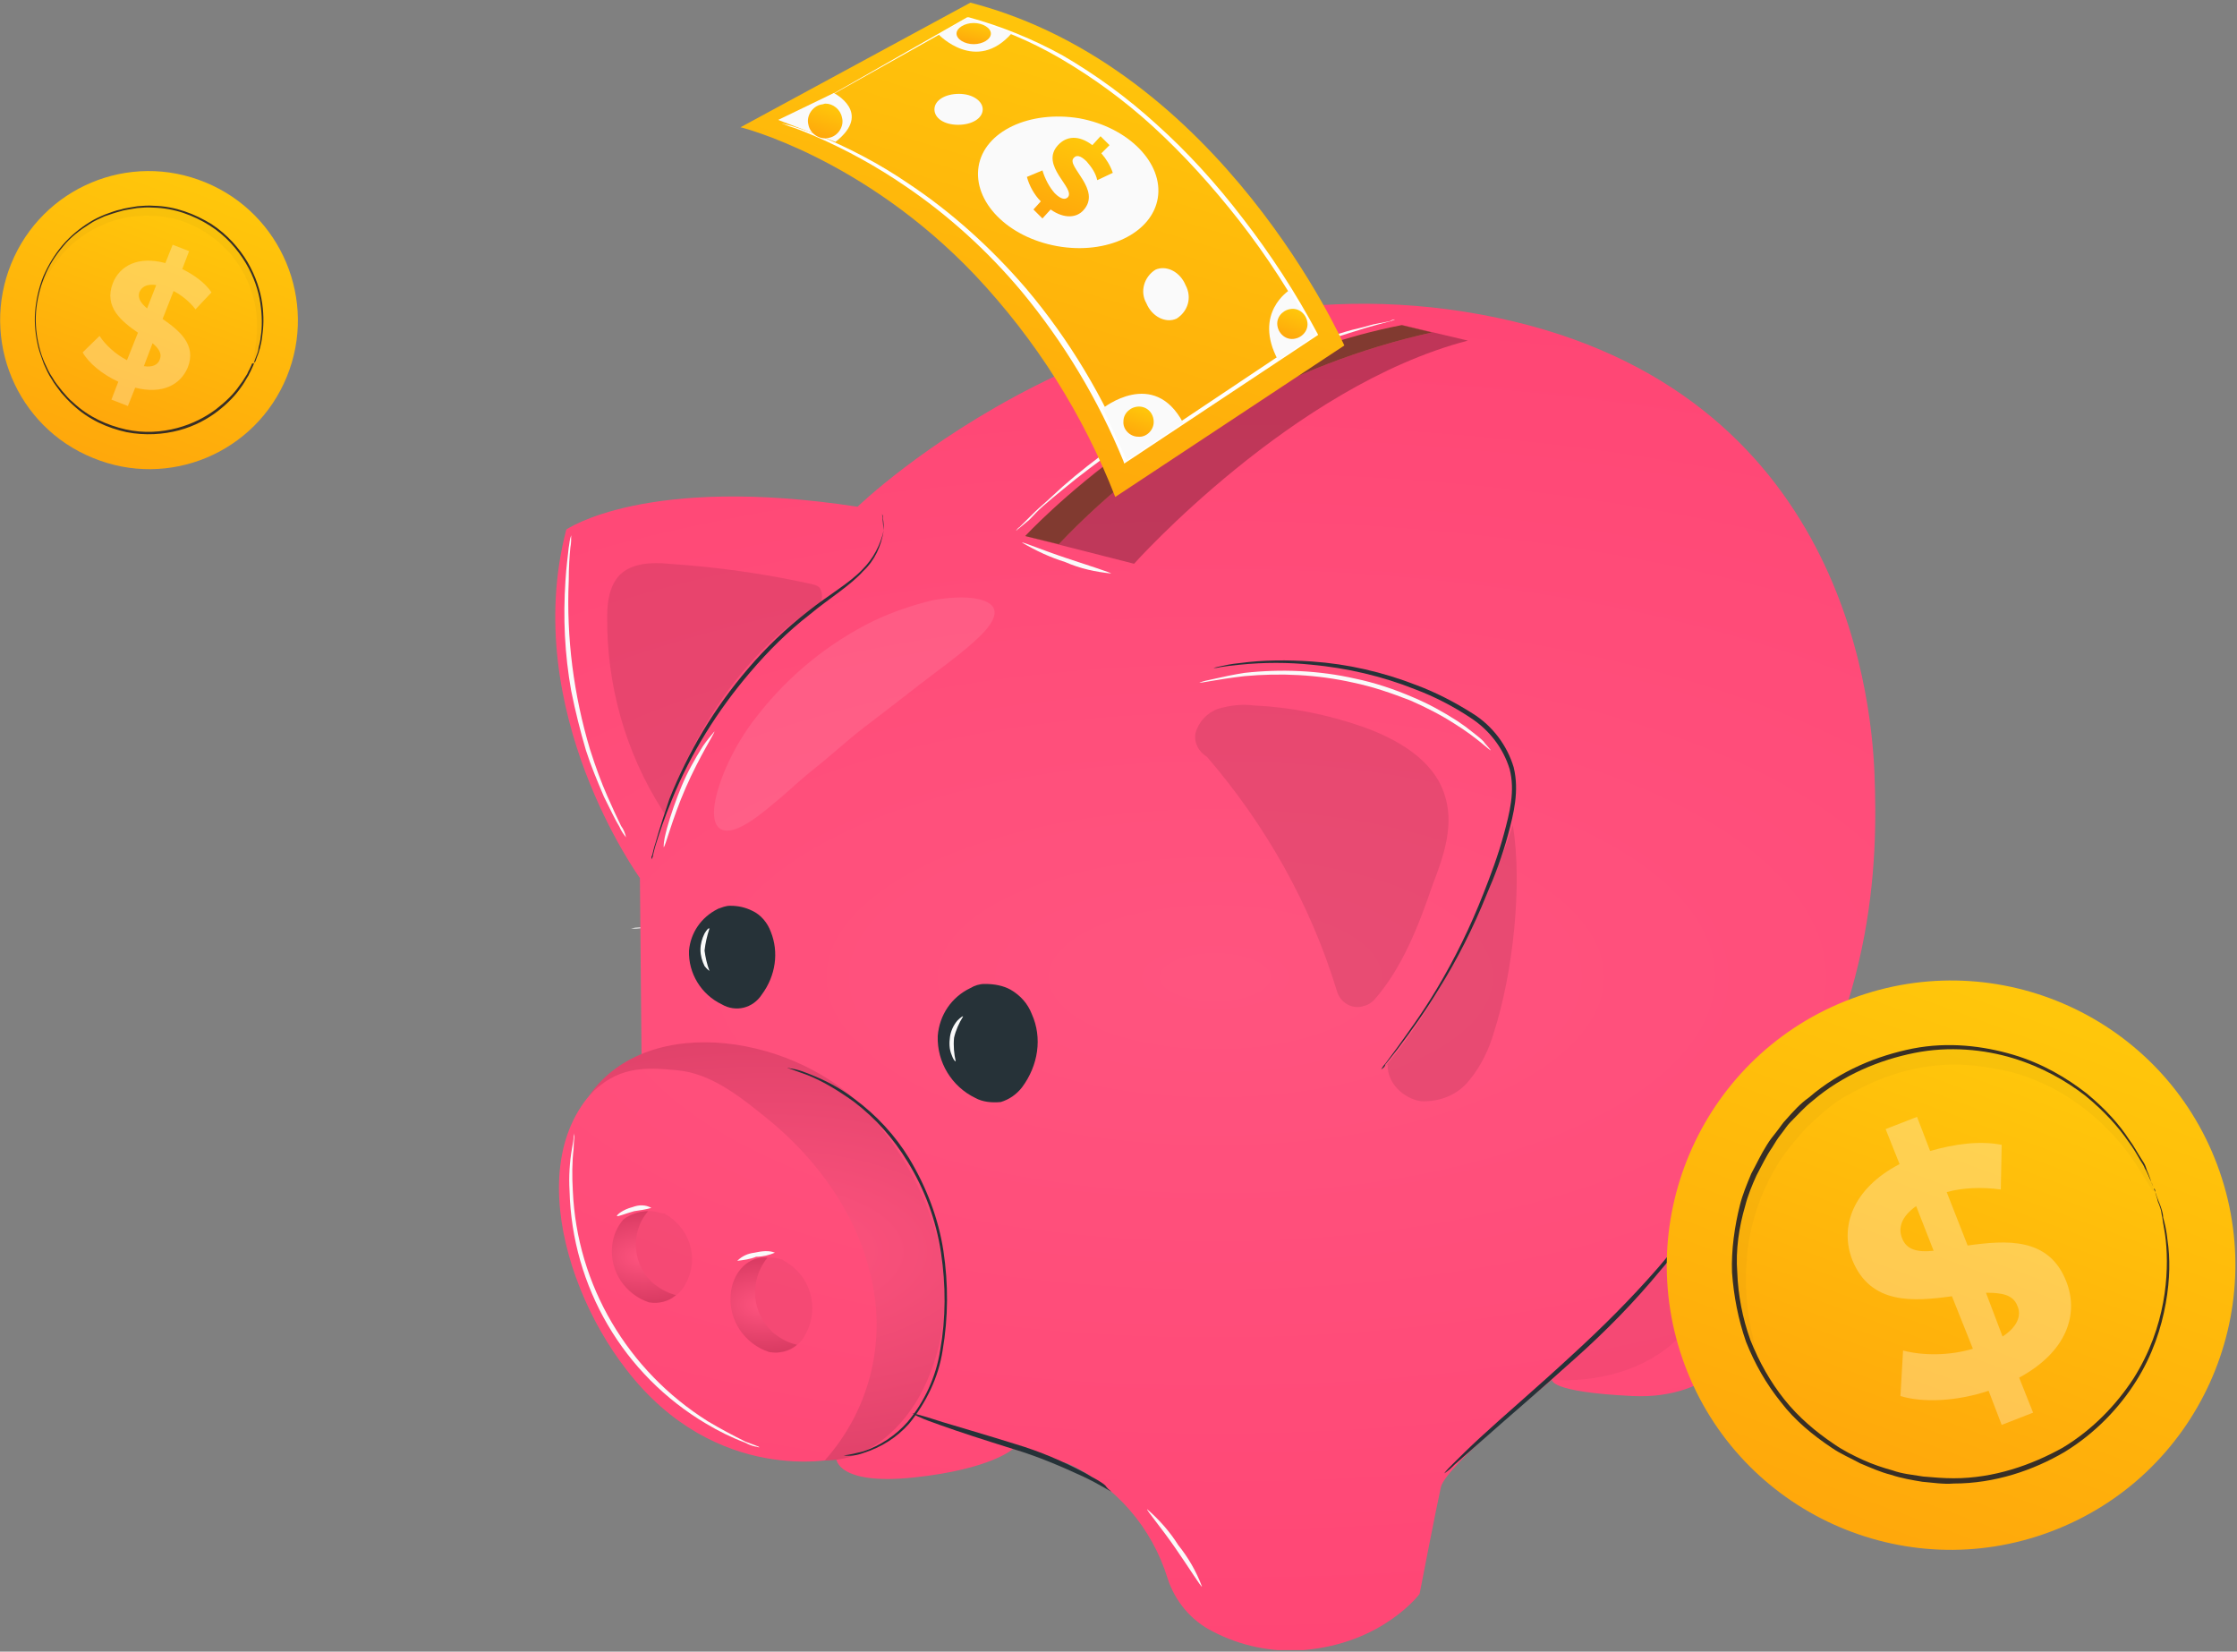 <svg width="489" height="361" viewBox="0 0 489 361" fill="none" xmlns="http://www.w3.org/2000/svg">
<rect x="0" y="0" width="489" height="361" fill="#808080" stroke="none"/>
<g clip-path="url(#clip0)">
<path d="M234.668 185.16C234.668 185.16 234.311 185.338 233.774 185.516L231.091 186.406C228.767 187.118 225.19 188.186 220.898 189.254C212.313 191.568 200.331 194.415 186.918 196.907C173.505 199.399 161.344 201.001 152.402 201.891C147.931 202.425 144.354 202.603 141.85 202.781L138.989 202.959H137.916L138.81 202.781L141.672 202.603C144.175 202.425 147.752 202.069 152.223 201.535C161.165 200.645 173.326 199.043 186.739 196.551C200.152 194.059 212.134 191.212 220.719 189.076C225.011 188.008 228.588 187.118 230.913 186.406L233.595 185.694L234.668 185.16Z" fill="white"/>
<path d="M234.49 53.087C234.312 53.087 231.092 46.145 227.337 37.245C223.581 28.345 220.72 21.225 220.899 21.047C223.581 26.209 225.906 31.549 228.052 36.889C230.556 42.229 232.702 47.569 234.49 53.087Z" fill="#455A64"/>
<path d="M140.242 231.438L139.884 191.923C139.884 191.923 113.416 155.434 123.789 115.741C123.789 115.741 141.136 103.638 187.456 110.757C187.456 110.757 245.579 54.333 323.732 68.751C401.885 83.168 409.038 150.806 409.754 169.14C410.469 187.474 410.29 223.429 383.464 258.316L381.676 293.025C381.676 293.025 375.237 306.019 356.817 305.129C338.396 304.239 339.291 301.569 339.291 301.569C339.291 301.569 316.042 320.258 314.969 325.064C313.895 329.87 310.319 348.382 310.319 348.382C310.319 348.382 302.271 359.239 284.923 360.663C278.128 361.197 271.153 359.773 265.072 356.569C260.422 354.255 256.846 349.984 255.236 345C251.838 333.964 243.969 324.708 233.418 319.902L221.435 316.698C221.435 316.698 216.607 321.148 199.796 322.928C182.985 324.708 182.806 318.834 182.806 318.834C182.806 318.834 156.517 324.886 136.844 299.255C121.106 278.963 112.522 242.652 140.242 231.438Z" fill="url(#paint0_radial)"/>
<path d="M301.916 233.752C302.095 233.396 302.453 232.862 302.81 232.506C303.347 231.794 304.241 230.548 305.314 229.124C307.46 226.099 310.679 221.827 314.077 216.131C318.012 209.545 321.41 202.603 324.271 195.305C325.881 191.211 327.49 186.94 328.742 182.312C329.994 177.684 331.246 172.878 329.994 168.072C328.563 163.444 325.523 159.528 321.41 156.858C317.654 154.366 313.541 152.23 309.248 150.628C302.095 147.781 294.405 146.001 286.715 145.289C281.528 144.755 276.342 144.755 270.977 145.289C269.188 145.467 267.758 145.645 266.685 145.823C266.148 146.001 265.612 146.001 265.254 146.001C265.79 145.823 266.148 145.823 266.685 145.645C267.579 145.467 269.01 145.111 270.977 144.933C276.163 144.221 281.528 144.221 286.715 144.577C294.584 145.111 302.274 146.891 309.606 149.738C313.898 151.34 318.012 153.476 321.946 155.968C326.238 158.638 329.457 162.91 330.888 167.716C332.14 172.878 330.888 177.862 329.636 182.49C328.384 187.118 326.775 191.389 324.986 195.483C322.125 202.603 318.548 209.723 314.435 216.309C311.752 220.759 308.712 225.031 305.493 229.302C304.42 230.726 303.347 231.972 302.81 232.684C302.81 233.04 302.453 233.396 301.916 233.752Z" fill="#263238"/>
<path d="M192.82 112.359C192.998 112.715 192.998 112.893 192.998 113.249C193.177 114.139 193.177 115.029 193.177 115.919C192.641 119.301 191.21 122.505 188.706 124.819C185.845 128.023 181.374 130.693 177.082 134.253C172.253 137.991 167.961 142.263 164.026 146.89C156.873 155.256 150.971 164.69 146.858 174.836C145.248 178.752 144.175 181.956 143.46 184.27C143.102 185.338 142.923 186.228 142.744 186.939C142.744 187.295 142.566 187.473 142.387 187.829C142.387 187.473 142.387 187.117 142.566 186.939C142.744 186.228 142.923 185.338 143.281 184.27C144.175 181.066 145.248 177.862 146.321 174.658C150.435 164.334 156.157 154.722 163.49 146.179C167.424 141.551 171.895 137.279 176.724 133.541C181.195 129.981 185.666 127.489 188.527 124.463C190.852 122.149 192.462 119.123 193.177 115.919C192.998 114.673 192.998 113.605 192.82 112.359Z" fill="#263238"/>
<g opacity="0.5">
<path opacity="0.5" d="M224.117 117.165L247.903 123.217C247.903 123.217 282.598 84.414 320.869 74.446L306.562 71.064C275.086 78.184 246.472 94.203 224.117 117.165Z" fill="black"/>
</g>
<path d="M313 72.666C281.704 79.608 253.447 95.806 231.45 118.945L224.117 117.165C224.117 117.165 257.739 80.498 306.383 71.064L313 72.666Z" fill="#FF725E"/>
<g opacity="0.7">
<path opacity="0.7" d="M313 72.666C281.704 79.608 253.447 95.805 231.45 118.945L224.117 117.165C224.117 117.165 257.739 80.498 306.383 71.064L313 72.666Z" fill="black"/>
</g>
<path d="M128.797 239.448C141.852 220.758 174.938 226.454 189.96 243.364C204.983 260.273 211.6 283.413 201.942 303.348C197.829 311.892 189.781 319.368 180.303 319.19C189.96 308.332 193.716 293.737 190.497 279.497C187.456 265.435 178.514 253.154 167.426 244.254C161.703 239.626 155.444 234.642 148.112 233.93C140.779 233.218 134.877 233.04 128.797 239.448Z" fill="url(#paint1_radial)"/>
<g opacity="0.3">
<path opacity="0.3" d="M303.342 232.685C303.163 236.601 306.74 240.16 310.674 240.694C314.788 240.872 318.722 239.271 321.226 236.067C323.73 233.041 325.518 229.303 326.591 225.565C330.705 212.749 332.851 193.526 330.705 180.354C324.982 197.62 314.788 218.979 302.984 232.863" fill="black"/>
</g>
<g opacity="0.3">
<path opacity="0.3" d="M315.686 173.412C313.182 165.936 305.313 161.486 297.802 158.816C290.112 156.146 282.064 154.544 274.016 154.188C271.512 153.832 268.83 154.188 266.326 154.9C263.822 155.79 262.034 157.748 261.319 160.24C260.961 162.376 262.034 164.334 263.822 165.402C276.699 180.354 286.535 197.797 292.258 216.665C292.973 219.157 295.656 220.759 298.159 219.869C299.054 219.691 299.769 219.157 300.484 218.445C306.565 211.503 310.142 202.247 313.182 193.347C315.686 186.94 318.011 179.998 315.686 173.412Z" fill="black"/>
</g>
<g opacity="0.3">
<path opacity="0.3" d="M144.714 176.972C136.667 164.334 132.553 149.561 132.732 134.609C132.732 131.405 133.269 128.023 135.415 125.709C138.097 123.039 142.389 122.861 146.145 123.217C156.697 123.929 167.069 125.353 177.442 127.667C178.336 127.845 179.23 128.201 179.409 128.913C179.946 130.159 179.767 131.583 178.694 132.473C162.598 142.263 151.331 160.24 145.251 177.862" fill="black"/>
</g>
<path d="M124.86 116.988C124.86 117.878 124.86 118.768 124.681 119.658C124.502 121.438 124.323 123.93 124.323 126.956C123.787 139.415 125.396 151.875 128.973 163.801C130.225 167.717 131.477 171.098 132.729 173.946C133.981 176.794 135.054 179.108 135.769 180.532C136.306 181.244 136.663 182.134 136.842 183.024C136.306 182.312 135.769 181.6 135.411 180.71C134.517 179.286 133.444 176.972 132.013 174.124C130.583 170.742 129.152 167.361 128.079 163.979C126.827 159.707 125.754 155.435 124.86 150.985C123.429 142.975 123.071 134.965 123.608 126.956C123.787 123.93 124.144 121.438 124.323 119.658C124.502 118.768 124.502 117.878 124.86 116.988Z" fill="#FAFAFA"/>
<path d="M304.951 69.819C304.594 69.997 304.415 69.997 304.057 70.175L301.374 70.887C300.123 71.243 298.692 71.599 297.082 72.133C295.473 72.667 293.505 73.201 291.538 73.913C287.425 75.337 282.596 77.117 277.231 79.431C271.866 81.745 266.322 84.415 260.42 87.619C254.518 90.823 249.332 94.205 244.682 97.587C240.032 100.969 235.919 103.994 232.521 106.842C230.733 108.266 229.302 109.512 228.05 110.58C226.798 111.648 225.904 112.716 225.01 113.606L222.864 115.386C222.327 115.742 222.148 116.098 222.148 115.92C222.327 115.742 222.506 115.386 222.864 115.208L224.831 113.25C225.725 112.36 226.798 111.292 228.05 110.224C229.302 109.156 230.733 107.732 232.342 106.308C235.561 103.46 239.675 100.257 244.325 96.875C249.511 93.315 254.697 89.933 260.241 86.907C265.785 83.881 271.329 81.211 277.052 78.719C282.417 76.583 287.246 74.803 291.359 73.379C293.505 72.667 295.294 72.133 296.903 71.777C298.513 71.421 299.944 70.887 301.196 70.709L303.878 70.175C304.415 69.819 304.772 69.819 304.951 69.819Z" fill="#FAFAFA"/>
<path d="M325.874 163.978C325.695 164.156 323.013 161.308 317.826 158.104C314.786 156.146 311.567 154.544 308.348 153.12C304.234 151.518 300.121 150.094 295.829 149.205C287.96 147.425 279.912 147.069 272.043 147.781C265.963 148.493 262.207 149.383 262.207 149.205C263.101 148.849 263.995 148.671 264.89 148.493C267.215 147.959 269.718 147.425 272.043 147.069C280.091 146.179 288.318 146.535 296.187 148.315C300.479 149.205 304.771 150.628 308.884 152.408C312.282 153.832 315.501 155.612 318.542 157.57L320.33 158.816L321.939 160.062C322.834 160.774 323.549 161.308 324.264 162.02C324.622 162.554 325.337 163.266 325.874 163.978Z" fill="#FAFAFA"/>
<path d="M165.991 316.342C165.634 316.342 165.455 316.164 165.097 316.164C164.203 315.986 163.488 315.63 162.772 315.274C159.911 314.206 157.049 312.782 154.367 311.18C136.304 300.5 125.037 281.277 124.501 260.273C124.322 257.247 124.501 254.044 125.037 251.018C125.216 249.95 125.395 249.06 125.395 248.526C125.395 248.17 125.574 247.992 125.574 247.636C125.574 248.704 125.395 249.95 125.395 251.018C125.037 254.044 125.037 257.069 125.216 260.273C126.11 280.921 137.198 299.61 154.725 310.646C157.407 312.248 160.09 313.672 162.951 315.096C164.74 315.808 165.991 316.164 165.991 316.342Z" fill="#FAFAFA"/>
<g opacity="0.2">
<path opacity="0.2" d="M170.647 275.225C167.786 274.335 164.745 275.047 162.599 277.183C160.632 279.497 159.738 282.345 160.274 285.371C160.632 288.219 161.705 290.711 163.672 292.847C165.282 294.449 167.428 295.339 169.574 295.695C172.436 295.695 174.939 294.093 176.191 291.423C179.231 285.727 177.085 278.607 171.362 275.581C171.184 275.403 171.005 275.225 170.647 275.225Z" fill="black"/>
</g>
<path d="M167.781 274.869C163.667 279.853 164.204 287.329 169.39 291.601C170.821 292.669 172.43 293.559 174.219 293.915C172.609 295.339 170.284 295.873 168.138 295.517C162.773 293.737 159.196 288.575 159.733 282.879C159.912 280.565 160.806 278.429 162.415 276.827C163.846 275.403 165.813 274.691 167.781 274.869Z" fill="url(#paint2_radial)"/>
<g opacity="0.2">
<path opacity="0.2" d="M144.173 265.08C141.49 264.19 138.45 264.902 136.483 267.038C134.515 269.174 133.8 272.022 134.337 274.87C134.694 277.54 135.767 280.031 137.734 281.989C139.344 283.413 141.311 284.481 143.457 284.659C146.14 284.659 148.644 283.057 149.896 280.565C152.936 275.048 150.79 268.284 145.246 265.258C144.888 265.258 144.53 265.08 144.173 265.08Z" fill="black"/>
</g>
<path d="M141.675 264.724C137.561 269.53 138.277 276.828 143.105 280.744C144.536 281.812 146.146 282.702 147.755 283.058C146.146 284.482 143.999 285.016 141.853 284.66C136.667 282.88 133.269 277.896 133.806 272.378C133.984 270.242 134.879 268.106 136.309 266.504C137.74 265.436 139.707 264.724 141.675 264.724Z" fill="url(#paint3_radial)"/>
<path d="M212.137 216.131C212.137 216.131 212.316 216.131 212.316 215.953H212.495L212.137 216.131Z" fill="#263238"/>
<path d="M225.55 221.649C224.656 219.335 223.046 217.555 220.9 216.309C219.291 215.419 217.324 215.063 215.356 215.063H215.178C214.104 215.063 213.031 215.419 212.137 215.953C208.024 217.911 205.341 221.827 204.984 226.455C204.805 232.151 208.024 237.49 213.21 239.982C214.82 240.872 216.787 241.05 218.754 240.872C220.543 240.338 222.152 239.27 223.404 237.668C226.981 232.863 227.875 226.811 225.55 221.649Z" fill="#263238"/>
<path d="M156.867 198.688C156.867 198.688 157.047 198.688 157.047 198.51H157.226L156.867 198.688Z" fill="#263238"/>
<path d="M168.497 203.671C167.782 201.713 166.351 199.934 164.384 199.044C162.953 198.332 161.344 197.976 159.734 197.976H159.555C158.661 197.976 157.767 198.332 156.873 198.688C153.296 200.468 150.971 203.849 150.613 207.765C150.435 212.749 153.296 217.377 157.767 219.513C160.807 221.293 164.563 220.403 166.53 217.377C169.57 213.283 170.286 208.121 168.497 203.671Z" fill="#263238"/>
<path d="M172.074 233.396C172.432 233.396 172.79 233.574 173.147 233.574C174.22 233.752 175.293 234.108 176.188 234.464C179.943 235.888 183.52 237.668 186.739 240.16C191.568 243.72 195.681 248.17 198.721 253.153C202.477 259.383 205.16 266.325 206.233 273.445C207.306 280.565 207.306 287.863 206.054 295.16C205.16 301.034 202.477 306.552 198.721 311.18C196.039 314.206 192.641 316.342 188.706 317.588C187.276 318.122 185.845 318.3 184.414 318.122C185.845 317.944 187.276 317.588 188.706 317.232C192.462 315.986 195.86 313.672 198.364 310.824C202.119 306.374 204.623 300.856 205.517 295.16C206.769 288.041 206.769 280.921 205.696 273.801C204.623 266.681 202.119 259.917 198.364 253.865C195.323 248.882 191.389 244.432 186.739 240.872C183.52 238.558 180.122 236.422 176.545 234.998C173.684 233.93 172.074 233.396 172.074 233.396Z" fill="#263238"/>
<path d="M155.084 212.215C155.084 212.215 154.548 211.859 154.011 211.147C153.475 210.079 153.117 208.833 153.117 207.587C153.117 206.341 153.475 205.095 154.011 204.027C154.548 203.137 154.906 202.781 155.084 202.959C154.548 204.561 154.19 206.163 154.011 207.765C154.19 209.189 154.548 210.791 155.084 212.215Z" fill="#FAFAFA"/>
<path d="M208.914 231.972C208.735 231.972 208.377 231.616 208.019 230.548C207.483 229.302 207.483 227.878 207.662 226.632C207.84 225.386 208.377 224.14 209.271 223.072C209.987 222.36 210.523 222.004 210.523 222.182C209.629 223.606 208.914 225.208 208.556 226.81C208.377 228.59 208.556 230.37 208.914 231.972Z" fill="#FAFAFA"/>
<path d="M242.896 325.954C242.896 326.132 240.571 324.53 236.815 322.75C231.807 320.436 226.8 318.301 221.435 316.699C215.175 314.741 209.631 312.961 205.697 311.537C203.73 310.825 202.12 310.291 201.047 309.757C200.511 309.579 199.974 309.223 199.438 308.867C201.584 309.401 203.908 310.113 206.055 310.825C210.168 312.071 215.712 313.673 221.971 315.631C227.336 317.233 232.344 319.368 237.352 322.038C238.246 322.572 239.14 323.106 239.855 323.462C240.392 323.818 241.107 324.174 241.644 324.708C242.001 325.242 242.359 325.598 242.896 325.954Z" fill="#263238"/>
<path d="M369.693 268.639C369.157 269.529 368.62 270.419 368.084 271.131C367.011 272.733 365.401 274.869 363.076 277.539C357.353 284.481 351.094 290.889 344.298 296.94C336.429 304.06 329.275 310.112 324.089 314.74L318.009 320.08C317.293 320.792 316.578 321.504 315.684 322.038C316.22 321.326 316.935 320.614 317.651 319.902C319.082 318.478 321.049 316.52 323.553 314.206C328.56 309.578 335.892 303.348 343.583 296.228C350.2 290.177 356.459 283.947 362.361 277.183C364.686 274.513 366.295 272.377 367.547 270.953C368.441 270.063 368.978 269.351 369.693 268.639Z" fill="#263238"/>
<g opacity="0.2">
<path opacity="0.2" d="M339.293 301.569C348.95 302.281 359.859 299.433 366.655 292.669C373.63 285.549 375.597 274.869 371.842 265.792C366.298 273.801 359.859 282.167 352.169 288.753C347.341 292.847 344.122 297.831 339.293 301.569Z" fill="black"/>
</g>
<g opacity="0.3">
<path opacity="0.3" d="M217.318 133.185C218.033 135.677 214.635 139.059 209.27 143.331C206.587 145.467 203.368 147.781 199.97 150.451C196.572 153.121 192.817 155.969 188.882 158.995C184.948 162.021 181.55 165.225 178.152 167.895C174.754 170.564 171.893 173.412 169.21 175.548C164.024 179.998 159.91 182.49 157.585 181.244C155.26 179.998 155.618 175.014 158.658 167.895C160.447 163.801 162.772 159.885 165.633 156.325C172.429 147.603 181.192 140.483 191.028 135.677C195.142 133.719 199.434 132.295 203.726 131.227C211.416 129.803 216.603 130.871 217.318 133.185Z" fill="white"/>
</g>
<path d="M169.391 273.801C168.139 274.335 166.708 274.691 165.277 274.691C164.025 275.225 162.595 275.403 161.164 275.581C162.237 274.513 163.489 273.979 164.92 273.801C166.529 273.445 168.139 273.267 169.391 273.801Z" fill="#FAFAFA"/>
<path d="M142.386 264.012C141.134 264.368 139.882 264.546 138.63 264.724C136.663 265.258 135.053 265.97 134.874 265.792C134.696 265.614 136.126 264.368 138.272 263.834C139.703 263.3 141.134 263.3 142.386 264.012Z" fill="#FAFAFA"/>
<path d="M262.744 346.78C262.565 346.958 260.061 342.864 256.842 338.236C253.623 333.608 250.583 330.048 250.761 329.87C253.444 332.184 255.769 334.854 257.557 337.702C259.703 340.372 261.492 343.398 262.744 346.78Z" fill="#FAFAFA"/>
<path d="M156.162 159.884C156.341 160.062 152.943 165.224 149.903 172.166C146.863 179.108 145.432 185.16 145.074 185.16C145.074 183.736 145.432 182.49 145.79 181.066C146.684 177.862 147.757 174.836 149.009 171.81C150.261 168.784 151.87 165.936 153.659 163.088C154.374 162.02 155.268 160.952 156.162 159.884Z" fill="#FAFAFA"/>
<path d="M242.9 125.353C239.502 124.997 236.104 124.285 232.885 122.861C229.487 121.793 226.447 120.369 223.406 118.589C223.585 118.411 227.698 120.191 233.064 121.971C238.429 123.751 242.9 125.175 242.9 125.353Z" fill="#FAFAFA"/>
<path d="M212.133 0.578L161.879 27.811C161.879 27.811 188.705 34.397 213.206 60.207C226.44 74.268 236.813 90.644 243.787 108.621L293.863 75.514C293.863 75.514 267.037 14.818 212.133 0.578Z" fill="url(#paint4_linear)"/>
<path d="M170.824 26.922L211.421 3.782H211.6H211.778C218.932 5.74 225.907 8.588 232.345 12.148C239.677 16.42 246.473 21.404 252.733 27.1C259.708 33.33 265.967 40.271 271.69 47.747C277.77 55.579 283.314 64.123 287.964 72.844L288.143 73.201L287.607 73.556L284.924 75.336L246.295 100.968L245.758 101.324L245.579 100.79C240.035 87.262 232.524 74.802 223.224 63.589C215.892 54.867 207.308 47.035 197.829 40.627C191.57 36.355 185.131 32.795 178.157 29.77C175.653 28.702 173.864 27.99 172.613 27.634L171.182 27.1L170.824 26.922L171.361 27.1L172.791 27.456C174.043 27.812 176.011 28.524 178.514 29.414C185.489 32.261 192.285 35.821 198.544 40.093C208.202 46.501 216.786 54.333 224.297 63.055C233.776 74.269 241.287 86.906 246.831 100.434L245.937 100.256L284.566 74.447L287.249 72.666L287.07 73.201C282.42 64.479 277.055 56.113 270.796 48.103C265.073 40.805 258.813 33.864 252.017 27.634C245.758 21.938 238.962 16.954 231.63 12.682C225.191 8.944 218.396 6.096 211.242 4.138H211.421L170.824 26.922Z" fill="white"/>
<path d="M253.087 43.297C251.835 50.95 241.999 55.756 231.09 53.798C220.181 51.84 212.669 44.009 213.921 36.355C215.173 28.701 225.009 24.073 235.919 25.853C246.649 27.811 254.339 35.643 253.087 43.297Z" fill="#FAFAFA"/>
<path d="M229.663 45.789L227.875 47.747L225.907 45.789L227.517 44.009C226.086 42.585 225.013 40.627 224.477 38.669L227.875 37.245C228.411 39.025 229.305 40.805 230.557 42.229C231.988 43.653 232.882 43.653 233.419 43.119C235.207 41.161 227.159 36.177 231.272 31.727C233.061 29.77 235.743 29.413 238.784 31.727L240.572 29.77L242.539 31.727L240.751 33.507C241.824 34.753 242.718 36.177 243.255 37.779L239.857 39.381C239.499 37.779 238.605 36.533 237.532 35.287C236.101 33.863 235.207 33.863 234.67 34.575C233.061 36.355 240.93 41.517 236.817 45.967C235.386 47.569 232.703 47.925 229.663 45.789Z" fill="url(#paint5_linear)"/>
<path d="M182.267 20.335C182.267 20.335 190.851 24.607 182.624 31.015L170.105 26.209L182.267 20.335Z" fill="#FAFAFA"/>
<path d="M205.16 7.521C205.16 7.521 213.387 16.243 221.256 7.165L211.598 3.961L205.16 7.521Z" fill="#FAFAFA"/>
<path d="M241.105 89.22C241.105 89.22 252.194 80.32 258.632 92.424L246.292 100.611L241.105 89.22Z" fill="#FAFAFA"/>
<path d="M281.882 63.411C281.882 63.411 273.834 68.394 279.378 78.718L287.605 73.2L281.882 63.411Z" fill="#FAFAFA"/>
<path d="M252.197 92.246C252.197 94.026 250.588 95.628 248.799 95.45C247.011 95.45 245.401 93.848 245.58 92.068C245.58 90.288 247.19 88.864 248.978 88.864C250.766 88.864 252.197 90.288 252.197 92.246Z" fill="url(#paint6_linear)"/>
<path d="M285.816 70.886C285.816 72.666 284.207 74.09 282.418 74.09C280.63 74.09 279.199 72.488 279.199 70.708C279.199 68.928 280.809 67.504 282.597 67.504C284.386 67.504 285.816 69.106 285.816 70.886Z" fill="url(#paint7_linear)"/>
<path d="M216.605 7.342C216.605 8.588 214.817 9.656 212.849 9.656C210.882 9.656 209.094 8.588 209.094 7.342C209.094 6.096 210.882 5.028 212.849 5.028C214.817 5.028 216.605 6.096 216.605 7.342Z" fill="url(#paint8_linear)"/>
<path d="M184.055 25.676C184.592 27.634 183.161 29.77 181.194 30.126C179.227 30.66 177.081 29.236 176.723 27.278C176.187 25.32 177.617 23.184 179.584 22.828C179.942 22.828 180.121 22.65 180.479 22.65C182.088 22.65 183.698 23.896 184.055 25.676Z" fill="url(#paint9_linear)"/>
<path d="M214.817 23.896C214.817 25.854 212.492 27.277 209.452 27.277C206.412 27.277 204.266 25.854 204.266 23.896C204.266 21.938 206.591 20.514 209.631 20.514C212.671 20.514 214.817 22.116 214.817 23.896Z" fill="#FAFAFA"/>
<path d="M257.202 69.64C254.877 70.708 251.837 69.284 250.585 66.258C249.154 63.766 250.049 60.562 252.552 58.961C254.877 57.892 257.918 59.316 259.169 62.342C260.6 65.012 259.706 68.038 257.202 69.64Z" fill="#FAFAFA"/>
</g>
<path d="M62.698 82.336C55.906 98.961 36.927 106.974 20.246 100.063C3.565 93.252 -4.326 74.223 2.466 57.597C9.259 40.972 28.237 32.959 44.918 39.87C61.5 46.681 69.491 65.71 62.698 82.336Z" fill="url(#paint10_linear)"/>
<path d="M55.51 79.33C50.315 92.049 35.832 98.058 23.146 92.85C10.46 87.642 4.367 73.12 9.561 60.501C14.756 47.781 29.239 41.772 41.925 46.98C54.611 52.188 60.704 66.71 55.51 79.33Z" fill="url(#paint11_linear)"/>
<path d="M55.521 79.328C55.521 79.328 55.521 79.228 55.621 78.928C55.721 78.627 55.821 78.327 56.02 77.826C56.12 77.626 56.22 77.325 56.32 77.025C56.42 76.724 56.52 76.324 56.52 76.023C56.719 75.322 56.919 74.421 57.019 73.419C57.319 71.516 57.319 69.013 56.919 66.308C56.52 63.604 55.521 60.499 53.723 57.495C51.925 54.49 49.328 51.486 45.832 49.282C42.336 47.079 38.141 45.476 33.446 45.376C32.247 45.276 31.148 45.376 29.95 45.476C29.35 45.577 28.751 45.677 28.152 45.777C27.552 45.877 26.953 45.977 26.354 46.177C25.155 46.478 24.056 46.879 22.858 47.279C21.759 47.78 20.56 48.281 19.561 48.982C17.464 50.284 15.366 51.886 13.768 53.889C12.07 55.892 10.671 58.096 9.673 60.6C8.674 63.103 8.074 65.707 7.875 68.211C7.675 70.815 7.975 73.419 8.574 75.823C8.874 77.025 9.273 78.227 9.773 79.328C10.272 80.43 10.771 81.532 11.471 82.533C12.07 83.635 12.869 84.536 13.568 85.438C14.367 86.339 15.067 87.24 15.966 87.942C19.362 91.147 23.457 92.949 27.453 93.851C31.448 94.752 35.344 94.452 38.74 93.55C42.136 92.649 44.933 91.147 47.23 89.444C49.428 87.741 51.126 86.039 52.225 84.436C52.824 83.635 53.323 82.934 53.723 82.233C53.923 81.932 54.123 81.632 54.222 81.331C54.322 81.031 54.522 80.831 54.622 80.53C54.822 80.13 55.021 79.729 55.121 79.428C55.421 79.529 55.521 79.328 55.521 79.328C55.521 79.328 55.521 79.428 55.421 79.729C55.321 80.029 55.121 80.33 54.922 80.831C54.822 81.031 54.722 81.331 54.522 81.632C54.422 81.932 54.222 82.233 54.023 82.533C53.623 83.234 53.224 83.935 52.624 84.737C51.525 86.339 49.827 88.142 47.63 89.844C45.432 91.547 42.535 93.15 39.139 94.051C35.743 94.952 31.748 95.253 27.652 94.452C23.557 93.55 19.362 91.747 15.866 88.442C14.967 87.641 14.168 86.74 13.368 85.838C12.669 84.837 11.87 83.936 11.271 82.834C10.572 81.832 10.072 80.63 9.573 79.529C9.173 78.327 8.674 77.125 8.374 75.923C7.775 73.419 7.475 70.815 7.675 68.211C7.875 65.607 8.474 62.903 9.473 60.399C10.572 57.895 11.97 55.592 13.668 53.589C15.366 51.586 17.464 49.883 19.561 48.581C20.66 47.88 21.759 47.379 22.958 46.879C24.156 46.478 25.255 45.977 26.454 45.777C27.053 45.577 27.652 45.476 28.252 45.376C28.851 45.276 29.45 45.176 30.05 45.076C31.248 44.976 32.447 44.875 33.646 44.976C38.34 45.076 42.635 46.778 46.231 48.982C49.727 51.285 52.325 54.29 54.123 57.294C55.92 60.399 56.919 63.504 57.319 66.308C57.718 69.113 57.618 71.516 57.319 73.519C57.219 74.521 57.019 75.322 56.819 76.123C56.719 76.524 56.62 76.825 56.52 77.125C56.42 77.425 56.32 77.726 56.22 77.926C56.02 78.427 55.92 78.727 55.821 79.028C55.621 79.228 55.521 79.328 55.521 79.328Z" fill="#382F26"/>
<g opacity="0.3">
<g opacity="0.3">
<path opacity="0.3" d="M55.23 79.528C55.13 79.428 55.43 78.426 55.73 76.523C56.029 74.62 56.429 71.816 56.029 68.411C55.83 66.708 55.43 64.905 54.731 63.002C54.032 61.099 53.133 59.196 51.834 57.394C51.235 56.492 50.535 55.591 49.636 54.69C48.837 53.888 47.938 52.987 47.039 52.286C46.041 51.585 45.042 50.783 43.943 50.182C42.844 49.582 41.745 49.081 40.547 48.58C39.348 48.179 38.15 47.779 36.851 47.578C35.652 47.278 34.354 47.178 33.155 47.178C31.956 47.078 30.758 47.178 29.559 47.278C28.361 47.378 27.262 47.578 26.163 47.879C23.965 48.38 22.068 49.281 20.27 50.182C18.572 51.184 16.973 52.286 15.775 53.388C13.178 55.691 11.679 57.995 10.681 59.697C9.682 61.4 9.282 62.401 9.082 62.301C8.982 62.301 9.182 61.2 9.981 59.297C10.78 57.494 12.279 54.89 14.876 52.386C16.174 51.084 17.673 49.882 19.57 48.78C21.369 47.679 23.466 46.777 25.764 46.076C26.962 45.776 28.161 45.475 29.359 45.375C30.558 45.275 31.857 45.175 33.155 45.175C34.454 45.275 35.752 45.375 37.151 45.575C38.449 45.876 39.748 46.176 41.046 46.677C42.345 47.178 43.543 47.779 44.742 48.38C45.941 49.081 47.039 49.782 48.038 50.583C49.037 51.384 49.936 52.286 50.835 53.187C51.734 54.089 52.433 55.09 53.133 56.092C54.431 58.095 55.43 60.198 56.129 62.201C56.828 64.204 57.128 66.207 57.328 68.01C57.627 71.616 57.028 74.52 56.429 76.423C55.929 78.626 55.33 79.528 55.23 79.528Z" fill="black"/>
</g>
</g>
<g opacity="0.3">
<path d="M29.553 84.738L27.955 88.744L24.359 87.342L25.858 83.436C22.362 81.833 19.365 79.33 18.066 77.026L21.762 73.421C23.061 75.424 25.258 77.427 27.756 78.729L30.153 72.719C26.557 70.216 22.661 67.111 24.659 61.903C26.157 58.097 30.153 55.894 36.146 57.496L37.744 53.49L41.34 54.892L39.842 58.798C42.439 60.1 44.836 61.803 46.235 63.906L42.739 67.612C41.34 65.809 39.642 64.507 37.944 63.605L35.547 69.715C39.143 72.219 43.038 75.323 41.041 80.331C39.442 84.137 35.447 86.24 29.553 84.738ZM32.151 67.411L34.148 62.303C32.051 62.003 30.952 62.704 30.452 63.906C30.053 65.208 30.852 66.309 32.151 67.411ZM34.947 78.528C35.447 77.226 34.648 76.125 33.349 75.023L31.451 80.031C33.349 80.331 34.548 79.73 34.947 78.528Z" fill="#FFFAF5"/>
</g>
<path d="M484.686 254.626C496.705 286.762 480.489 322.724 448.247 334.775C416.197 346.826 380.33 330.567 368.311 298.43C356.292 266.294 372.509 230.332 404.75 218.281C436.801 206.23 472.667 222.489 484.686 254.626Z" fill="url(#paint12_linear)"/>
<path d="M470.943 259.79C480.1 284.275 467.7 311.629 443.28 320.811C418.861 329.993 391.579 317.559 382.422 293.074C373.265 268.589 385.665 241.235 410.085 232.054C434.314 222.872 461.595 235.306 470.943 259.79Z" fill="url(#paint13_linear)"/>
<path d="M470.952 259.79C470.952 259.79 470.761 259.599 470.57 259.025C470.379 258.451 469.998 257.877 469.616 256.921C469.425 256.538 469.235 255.964 468.853 255.39C468.662 254.817 468.281 254.243 467.899 253.669C467.136 252.33 466.373 250.991 465.228 249.461C463.13 246.4 460.077 242.957 455.88 239.514C451.683 236.262 446.341 233.201 440.046 231.288C433.75 229.375 426.119 228.61 418.488 230.14C410.857 231.671 402.844 234.923 396.167 240.661C394.45 242 392.924 243.722 391.397 245.252C390.634 246.017 390.062 246.974 389.299 247.93C388.536 248.887 387.963 249.843 387.391 250.8C386.055 252.712 385.102 254.817 383.957 256.921C383.003 259.025 382.049 261.32 381.477 263.616C380.141 268.207 379.378 273.18 379.76 278.154C379.951 283.127 380.904 288.101 382.621 292.883C384.529 297.665 387.009 302.065 390.062 305.89C393.114 309.716 396.93 312.968 400.936 315.646C402.844 316.985 405.133 318.133 407.232 319.089C409.33 320.046 411.62 320.811 413.718 321.385C415.817 322.15 418.106 322.341 420.395 322.724C422.685 322.915 424.783 323.106 427.073 323.106C435.848 323.106 444.052 320.237 450.92 316.411C457.597 312.394 462.748 306.847 466.373 301.299C469.998 295.561 471.905 289.822 472.859 284.657C473.813 279.493 473.813 274.71 473.432 271.076C473.241 269.163 472.859 267.633 472.669 266.103C472.478 265.337 472.478 264.764 472.287 264.19C472.096 263.616 471.906 263.042 471.715 262.659C471.524 261.703 471.142 260.938 471.142 260.555C470.952 260.173 470.761 259.79 470.952 259.79C470.952 259.79 471.142 259.981 471.142 260.555C471.333 261.129 471.524 261.703 471.905 262.659C472.096 263.042 472.287 263.616 472.478 264.19C472.669 264.764 472.859 265.529 472.859 266.103C473.241 267.442 473.622 269.163 473.813 271.076C474.386 274.902 474.386 279.493 473.432 284.849C472.478 290.205 470.57 296.135 466.945 301.873C463.321 307.612 458.169 313.159 451.301 317.368C444.433 321.385 436.039 324.254 427.073 324.254C424.783 324.445 422.494 324.063 420.205 323.871C417.915 323.489 415.626 323.106 413.337 322.341C411.047 321.767 408.949 320.811 406.66 319.854C404.561 318.707 402.272 317.75 400.364 316.411C396.357 313.733 392.351 310.481 389.299 306.464C386.055 302.447 383.575 298.048 381.668 293.265C379.951 288.292 378.997 283.318 378.615 278.154C378.424 273.18 379.187 268.015 380.332 263.424C380.904 261.129 381.858 258.834 382.812 256.538C383.957 254.434 384.911 252.33 386.246 250.226C386.819 249.269 387.582 248.313 388.345 247.356C389.108 246.4 389.68 245.443 390.443 244.678C391.97 242.957 393.496 241.235 395.404 239.896C402.272 233.966 410.475 230.714 418.106 229.184C425.928 227.654 433.559 228.61 440.046 230.523C446.532 232.436 451.874 235.688 456.071 238.94C460.268 242.383 463.32 245.826 465.419 249.078C466.564 250.608 467.327 252.139 468.09 253.286C468.471 253.86 468.853 254.434 469.044 255.008C469.235 255.582 469.425 256.156 469.616 256.538C469.998 257.495 470.188 258.068 470.379 258.642C470.761 259.599 470.952 259.79 470.952 259.79Z" fill="#382F26"/>
<g opacity="0.3">
<g opacity="0.3">
<path opacity="0.3" d="M470.756 260.368C470.565 260.56 469.611 258.647 467.512 255.395C465.605 252.334 462.361 247.935 457.401 243.726C454.921 241.622 451.869 239.518 448.625 237.796C445.191 236.075 441.376 234.545 437.179 233.779C435.08 233.397 432.982 233.014 430.692 232.823C428.403 232.632 426.114 232.632 423.824 232.823C421.535 233.014 419.246 233.397 416.956 233.971C414.667 234.545 412.378 235.31 410.088 236.266C407.799 237.223 405.7 238.37 403.602 239.518C401.503 240.666 399.596 242.196 397.879 243.726C396.162 245.257 394.445 246.787 393.109 248.509C391.583 250.23 390.247 251.952 389.103 253.673C386.813 257.308 385.096 260.942 383.952 264.577C382.807 268.211 382.044 271.654 381.853 275.098C381.281 281.601 382.044 286.957 382.807 290.592C383.57 294.226 384.333 296.139 383.952 296.33C383.761 296.33 382.616 294.609 381.472 290.974C380.327 287.34 378.992 281.793 379.182 274.906C379.373 271.463 379.946 267.637 381.09 263.812C382.235 259.986 383.952 255.777 386.432 251.952C387.577 250.039 388.912 248.126 390.629 246.213C392.155 244.3 393.872 242.579 395.78 241.048C397.688 239.518 399.786 237.796 401.885 236.457C403.983 235.118 406.464 233.971 408.753 232.823C411.233 231.867 413.713 231.101 416.193 230.528C418.673 229.954 421.153 229.571 423.634 229.38C426.114 229.189 428.594 229.189 430.883 229.38C433.363 229.571 435.653 229.954 437.751 230.528C442.139 231.675 446.336 233.206 449.77 235.31C453.395 237.223 456.447 239.518 458.927 242.005C464.078 246.787 466.94 251.569 468.657 255.012C470.374 258.264 470.946 260.368 470.756 260.368Z" fill="black"/>
</g>
</g>
<g opacity="0.3">
<path d="M441.377 301.112L444.429 308.763L437.561 311.441L434.7 303.981C427.832 306.277 420.391 306.659 415.431 305.129L416.003 295.182C420.391 296.33 426.115 296.33 431.266 294.799L426.687 283.322C418.293 284.47 408.945 285.235 404.938 275.479C402.077 268.21 404.938 259.794 415.24 254.437L412.188 246.786L419.056 244.108L421.918 251.568C427.259 250.038 432.792 249.273 437.561 250.229L437.371 259.985C433.173 259.411 428.976 259.602 425.542 260.559L430.121 272.227C438.515 271.079 447.863 270.314 451.679 280.07C454.541 287.339 451.679 295.564 441.377 301.112ZM422.681 273.375L418.865 263.619C415.622 265.915 414.859 268.401 415.813 270.697C416.767 273.184 419.247 273.758 422.681 273.375ZM440.995 285.426C440.041 282.939 437.561 282.557 434.127 282.557L437.752 292.121C440.995 290.017 441.949 287.53 440.995 285.426Z" fill="#FFFAF5"/>
</g>
<defs>
<radialGradient id="paint0_radial" cx="0" cy="0" r="1" gradientUnits="userSpaceOnUse" gradientTransform="translate(265.655 213.583) rotate(90) scale(344.424 815.953)">
<stop stop-color="#FF547F"/>
<stop offset="1" stop-color="#FF3366"/>
</radialGradient>
<radialGradient id="paint1_radial" cx="0" cy="0" r="1" gradientUnits="userSpaceOnUse" gradientTransform="translate(167.634 273.505) rotate(90) scale(106.91 219.645)">
<stop stop-color="#FF547F"/>
<stop offset="1" stop-color="#B92B4F"/>
</radialGradient>
<radialGradient id="paint2_radial" cx="0" cy="0" r="1" gradientUnits="userSpaceOnUse" gradientTransform="translate(166.949 285.233) rotate(90) scale(24.314 41.113)">
<stop stop-color="#FF547F"/>
<stop offset="1" stop-color="#A5183B"/>
</radialGradient>
<radialGradient id="paint3_radial" cx="0" cy="0" r="1" gradientUnits="userSpaceOnUse" gradientTransform="translate(140.753 274.745) rotate(90) scale(23.45 39.603)">
<stop stop-color="#FF547F"/>
<stop offset="1" stop-color="#A5183B"/>
</radialGradient>
<linearGradient id="paint4_linear" x1="227.871" y1="0.578" x2="195.32" y2="108.151" gradientUnits="userSpaceOnUse">
<stop stop-color="#FFC60B"/>
<stop offset="1" stop-color="#FFA60B"/>
</linearGradient>
<linearGradient id="paint5_linear" x1="233.866" y1="29.77" x2="227.721" y2="47.133" gradientUnits="userSpaceOnUse">
<stop stop-color="#FFC60B"/>
<stop offset="1" stop-color="#FFA60B"/>
</linearGradient>
<linearGradient id="paint6_linear" x1="248.882" y1="88.864" x2="246.558" y2="95.181" gradientUnits="userSpaceOnUse">
<stop stop-color="#FFC60B"/>
<stop offset="1" stop-color="#FFA60B"/>
</linearGradient>
<linearGradient id="paint7_linear" x1="282.508" y1="67.504" x2="280.188" y2="73.809" gradientUnits="userSpaceOnUse">
<stop stop-color="#FFC60B"/>
<stop offset="1" stop-color="#FFA60B"/>
</linearGradient>
<linearGradient id="paint8_linear" x1="212.849" y1="5.028" x2="211.76" y2="9.81" gradientUnits="userSpaceOnUse">
<stop stop-color="#FFC60B"/>
<stop offset="1" stop-color="#FFA60B"/>
</linearGradient>
<linearGradient id="paint9_linear" x1="180.389" y1="22.65" x2="177.699" y2="29.9" gradientUnits="userSpaceOnUse">
<stop stop-color="#FFC60B"/>
<stop offset="1" stop-color="#FFA60B"/>
</linearGradient>
<linearGradient id="paint10_linear" x1="32.576" y1="37.385" x2="9.525" y2="99.674" gradientUnits="userSpaceOnUse">
<stop stop-color="#FFC60B"/>
<stop offset="1" stop-color="#FFA60B"/>
</linearGradient>
<linearGradient id="paint11_linear" x1="32.535" y1="45.105" x2="15.008" y2="92.558" gradientUnits="userSpaceOnUse">
<stop stop-color="#FFC60B"/>
<stop offset="1" stop-color="#FFA60B"/>
</linearGradient>
<linearGradient id="paint12_linear" x1="426.499" y1="214.304" x2="382.476" y2="333.263" gradientUnits="userSpaceOnUse">
<stop stop-color="#FFC60B"/>
<stop offset="1" stop-color="#FFA60B"/>
</linearGradient>
<linearGradient id="paint13_linear" x1="426.683" y1="229.03" x2="393.107" y2="319.62" gradientUnits="userSpaceOnUse">
<stop stop-color="#FFC60B"/>
<stop offset="1" stop-color="#FFA60B"/>
</linearGradient>
<clipPath id="clip0">
<rect width="288.647" height="360.085" fill="white" transform="translate(121.285 0.578)"/>
</clipPath>
</defs>
</svg>
